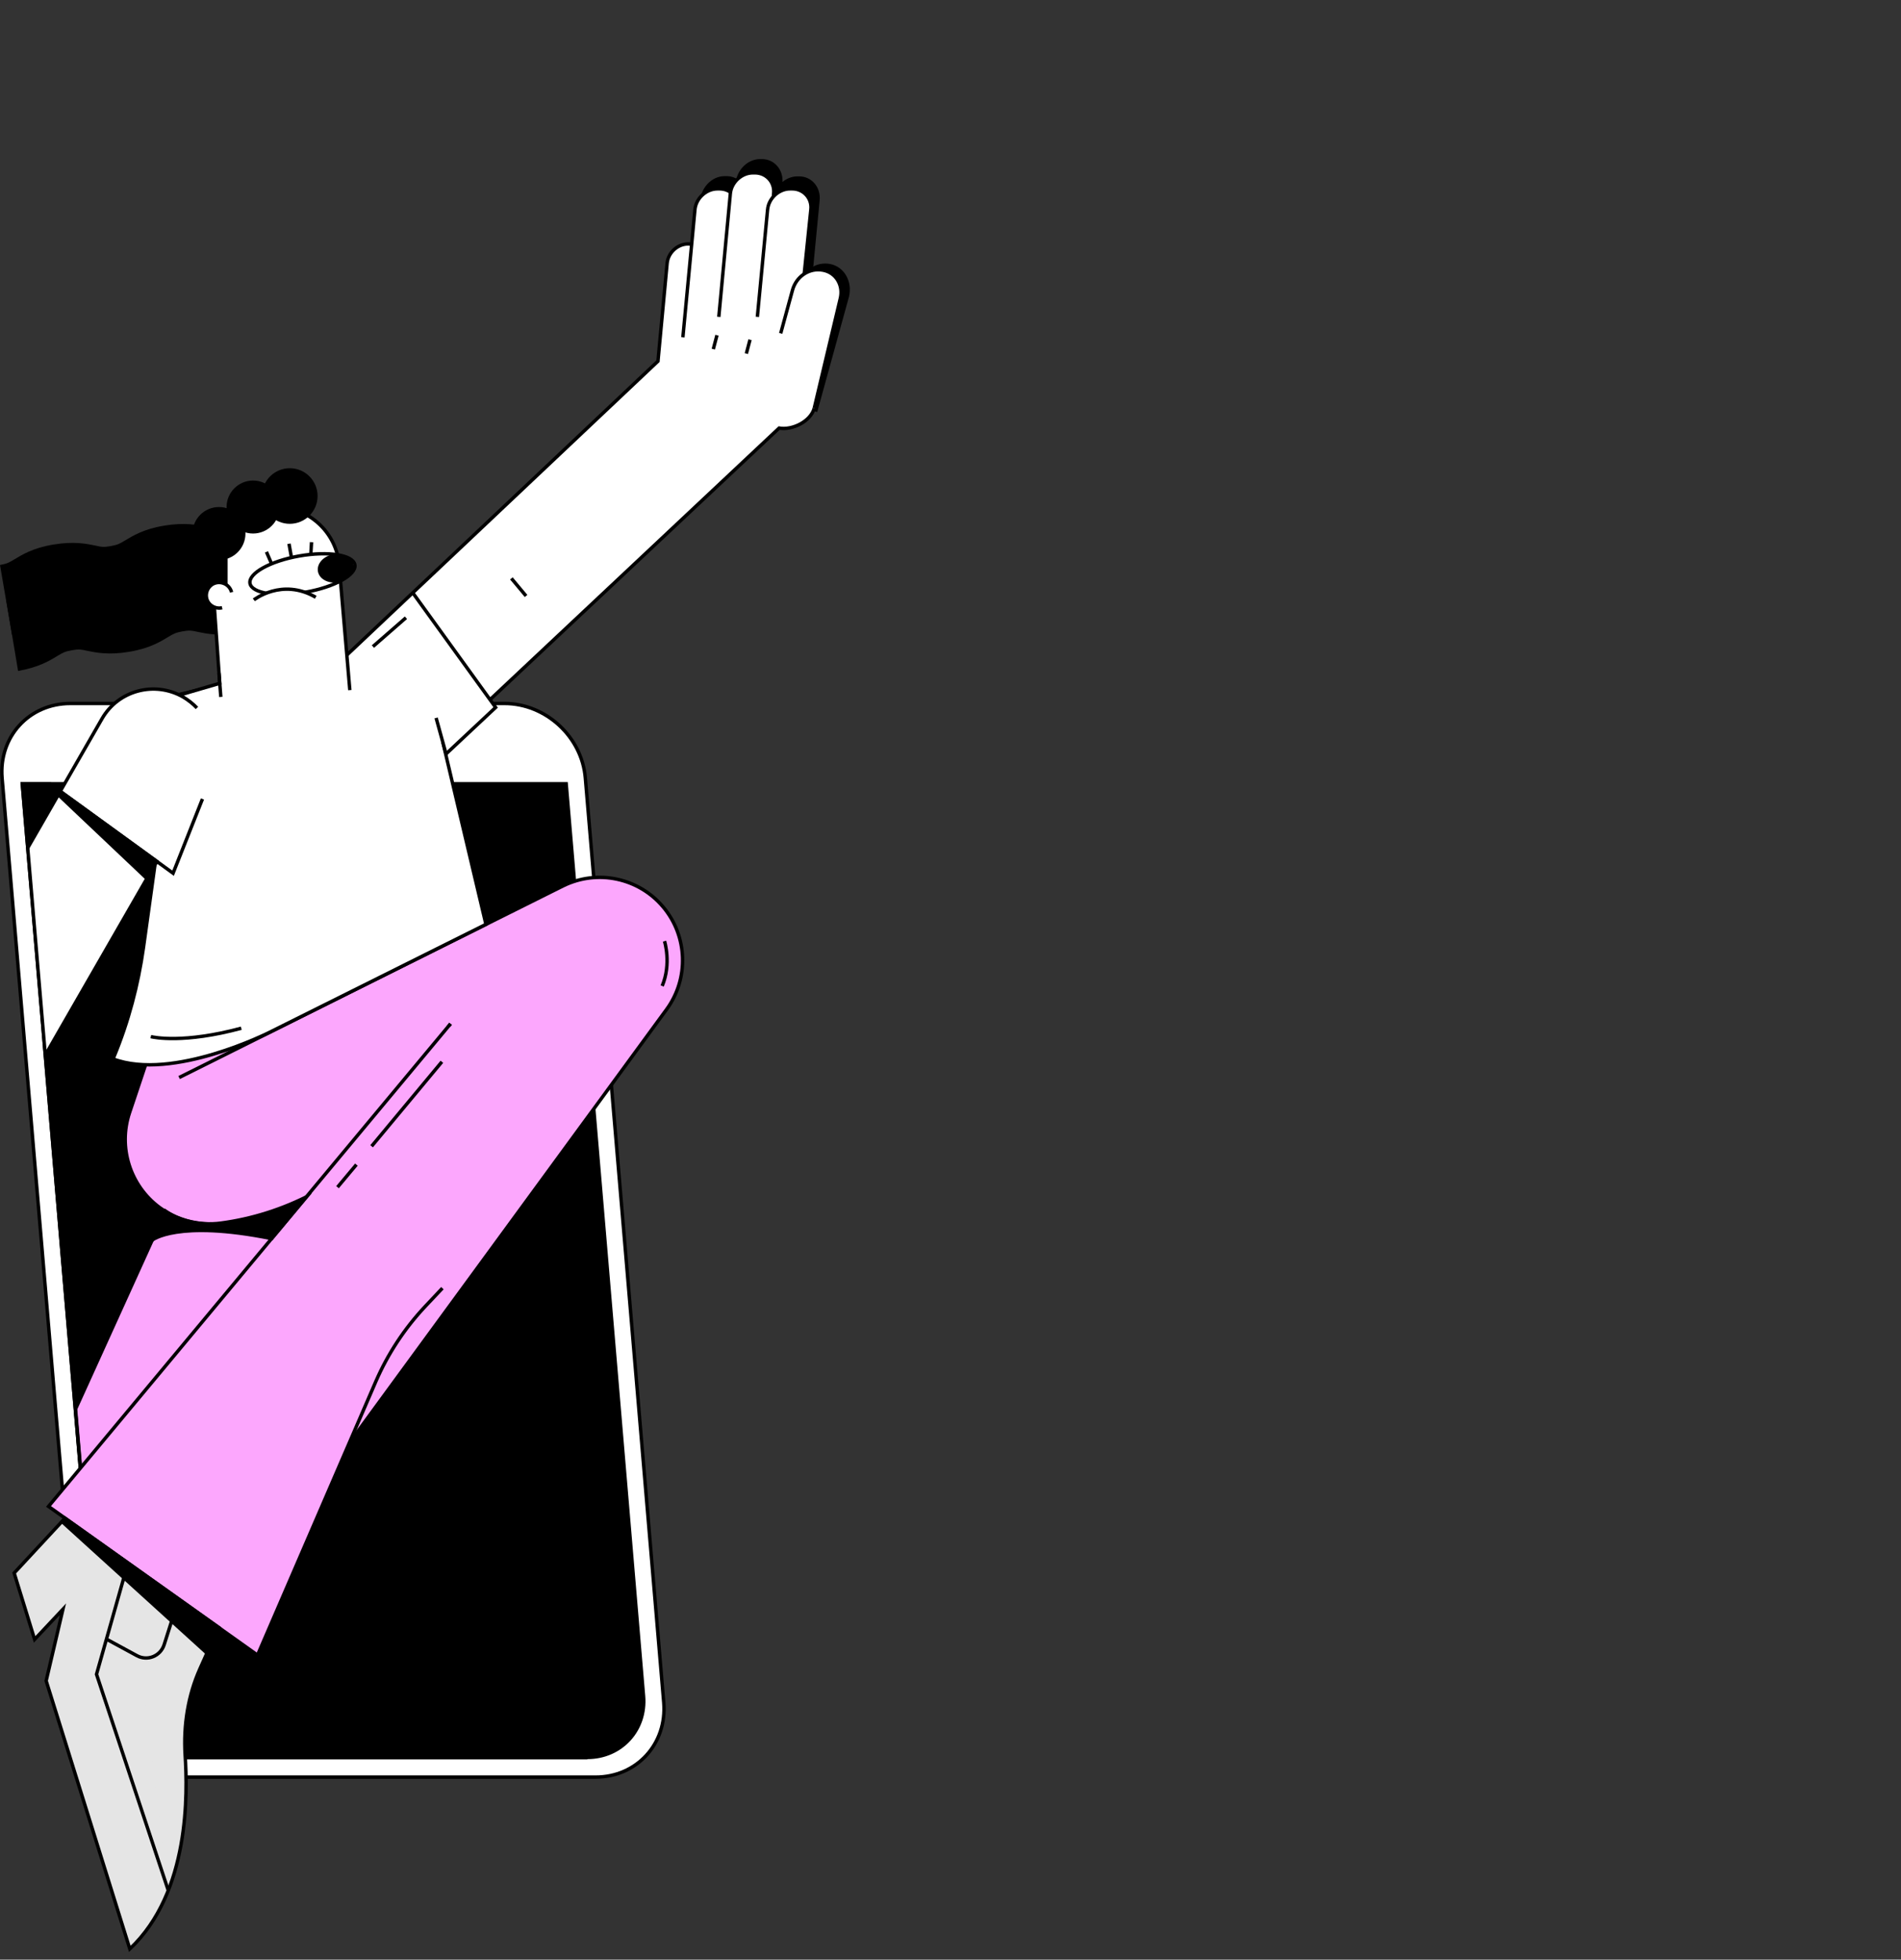<svg xmlns="http://www.w3.org/2000/svg" xmlns:xlink="http://www.w3.org/1999/xlink" id="Calque_1" x="0px" y="0px" viewBox="0 0 724.9 747.1" style="enable-background:new 0 0 724.9 747.1;" xml:space="preserve"><rect x="0" y="0" width="724.9" height="747.1" fill="#333333" stroke="none"/><style type="text/css">	.st0{fill:#FFFFFF;stroke:#000000;stroke-width:1.3;stroke-miterlimit:10;}	.st1{stroke:#000000;stroke-width:1.3;stroke-miterlimit:10;}	.st2{fill:#1488FF;stroke:#000000;stroke-width:1.3;stroke-miterlimit:10;}	.st3{fill:#FCA7FD;stroke:#000000;stroke-width:1.3;stroke-miterlimit:10;}	.st4{fill:none;stroke:#000000;stroke-width:1.3;stroke-miterlimit:10;}	.st5{clip-path:url(#SVGID_00000042711340780467801710000011796568906603517106_);}	.st6{fill:#E5E5E5;stroke:#000000;stroke-width:1.3;stroke-miterlimit:10;}	.st7{fill:none;}</style><g id="uuid-c63931d4-3d66-44a3-88b2-fe077e6ce72f"></g><g id="uuid-36829c81-bfd9-42d7-933a-91f8ebcd1de1">	<g id="uuid-084c7527-d1e0-4d5f-b163-1f4dbed5dc43">		<g>			<g>				<g>					<path d="M6.9,255.8L2.4,229c2.7-0.5,3.4-0.9,5.4-2.1c3-1.8,7.1-4.4,15-5.7c7.9-1.3,12.6-0.3,16,0.4c2.2,0.5,3.1,0.7,5.8,0.2      c2.7-0.5,3.4-0.9,5.4-2.1c3-1.8,7.1-4.4,15-5.7s12.6-0.3,16,0.4c2.2,0.5,3.1,0.7,5.8,0.2l4.6,26.7c-7.8,1.3-12.6,0.3-16-0.4      c-2.2-0.5-3.1-0.7-5.8-0.2c-2.7,0.5-3.4,0.9-5.4,2.1c-3,1.8-7.1,4.4-15,5.7c-7.8,1.3-12.6,0.3-16-0.4c-2.2-0.5-3.1-0.7-5.8-0.2      c-2.7,0.5-3.4,0.9-5.4,2.1C18.9,251.9,14.8,254.4,6.9,255.8z"></path>					<path d="M4.6,242.1L0,215.4c2.7-0.5,3.4-0.9,5.4-2.1c3-1.8,7.1-4.4,15-5.7c7.8-1.3,12.6-0.3,16,0.4c2.2,0.5,3.1,0.7,5.8,0.2      c2.7-0.5,3.4-0.9,5.4-2.1c3-1.8,7.1-4.4,15-5.7c7.8-1.3,12.6-0.3,16,0.4c2.2,0.5,3.1,0.7,5.8,0.2l4.6,26.7      c-7.8,1.3-12.6,0.3-16-0.4c-2.2-0.5-3.1-0.7-5.8-0.2c-2.7,0.5-3.4,0.9-5.4,2.1c-3,1.8-7.1,4.4-15,5.7c-7.8,1.3-12.6,0.3-16-0.4      c-2.2-0.5-3.1-0.7-5.8-0.2c-2.7,0.5-3.4,0.9-5.4,2.1C16.5,238.2,12.4,240.7,4.6,242.1L4.6,242.1z"></path>				</g>				<g>					<path class="st0" d="M61.6,677.5h165.5c15.7,0,27.3-12.7,26-28.4l-29.9-352.5c-1.3-15.7-15.1-28.4-30.8-28.4H26.8      c-15.7,0-27.3,12.7-26,28.4l29.9,352.5C32.1,664.8,45.9,677.5,61.6,677.5z"></path>					<path class="st0" d="M86.2,286.2h49.9c1.5,0,2.6-1.2,2.4-2.7l0,0c-0.1-1.5-1.4-2.7-2.9-2.7H85.7c-1.5,0-2.6,1.2-2.4,2.7l0,0      C83.4,285,84.7,286.2,86.2,286.2z"></path>					<path class="st1" d="M63.5,670H224c12.9,0,22.5-10.5,21.4-23.4l-29.5-347.8H8.5l29.5,347.8C39.2,659.6,50.5,670,63.5,670z"></path>				</g>				<g>					<path class="st2" d="M279.6,104.9l2.5-26.7c0.4-4,4-7.3,8-7.3l0,0c4,0,7,3.3,6.6,7.3l-1.6,17.2"></path>					<g>						<g>							<path class="st1" d="M263.1,128.8l4.6-52.5c0.4-4.7,4.3-8.5,8.6-8.5h0.8c4.3,0,7.6,3.8,7.1,8.5l-3.5,40.2"></path>							<path class="st1" d="M276.8,120.4l4.4-50.6c0.4-4.7,4.3-8.5,8.6-8.5h0.8c4.3,0,7.6,3.8,7.1,8.5l-3.3,45.2"></path>							<path class="st1" d="M291.5,120.4l3.9-44c0.4-4.7,4.3-8.5,8.6-8.5h0.8c4.3,0,7.6,3.8,7.1,8.5l-3.5,36.4"></path>						</g>						<path class="st1" d="M300.4,127.2l4.5-17.7c1.4-5.5,6.3-9.3,11.6-8.2l0,0c5,1,7.9,6.3,6.6,11.7L311,156.9"></path>					</g>				</g>				<path class="st3" d="M28.8,537.2l69.3-152.7c7.1-16,25.9-23.2,41.9-16l0,0c15.9,7.1,23,25.8,15.9,41.7L37.7,642L28.8,537.2     L28.8,537.2z"></path>				<g>					<path class="st3" d="M68.3,410.8l146.5-73.1c13.1-6.4,28.8-3,38.1,8.1c9.3,11.1,9.9,27.2,1.3,39l-172,235L31,582.5l96.8-131.9      l-9.2,4.8c-10.8,5.6-22.4,9.3-34.4,10.9c-8.3,1.1-16.7-1.1-23.4-6l0,0c-11.2-8.3-15.8-22.9-11.4-36.1l16.5-49.3l105.7-23.9      l4.8,5.6"></path>					<line class="st4" x1="171.8" y1="390.3" x2="109.3" y2="476.1"></line>				</g>				<g>					<path class="st0" d="M310.5,155.6c-1.4,5.1-8.4,8.5-13.4,7.6l0,0L169,283.5l16.3,68.9l-82.4,41.1c0,0-37,18.8-59.8,10.2      l0.4-0.9c5.5-13.3,9.2-27.3,11.2-41.5l13.4-96.5l64.2-15.1l118.6-112l1-10.7l2.5-26.7c0.4-4,4-7.3,8-7.3l0,0c4,0,7,3.3,6.6,7.3      l-1.6,17.2l46.5-5.4"></path>					<g>						<path class="st0" d="M260.4,128.6l4.6-48.7c0.4-4.3,4.3-7.9,8.6-7.9h0.8c4.3,0,7.6,3.6,7.1,7.9l-3.5,37.4"></path>						<path class="st0" d="M274.1,120.8l4.4-47c0.4-4.3,4.3-7.9,8.6-7.9h0.8c4.3,0,7.6,3.6,7.1,7.9l-3.3,42"></path>						<path class="st0" d="M288.8,120.8l3.9-40.9c0.4-4.3,4.3-7.9,8.6-7.9h0.8c4.3,0,7.6,3.6,7.1,7.9l-3.5,33.9"></path>					</g>					<path class="st0" d="M297.7,127.1l4.5-16.5c1.4-5.1,6.3-8.6,11.6-7.6l0,0c5,0.9,7.9,5.8,6.6,10.9l-9.9,41.7"></path>				</g>				<g>					<path class="st0" d="M133.4,263.1l-4-46.7c-0.6-12.4-10.4-22.3-22.7-23.1l0,0c-14.8-0.9-27,11.5-25.8,26.3l2.9,40.9L68.4,265"></path>					<g>													<ellipse transform="matrix(0.985 -0.174 0.174 0.985 -36.32 23.405)" class="st0" cx="115.3" cy="218.8" rx="20.3" ry="7"></ellipse>						<ellipse transform="matrix(0.985 -0.174 0.174 0.985 -35.739 25.57)" cx="128" cy="216.6" rx="6.9" ry="5.4"></ellipse>						<line class="st4" x1="110.2" y1="207.3" x2="111.1" y2="212.3"></line>						<line class="st4" x1="101.6" y1="210.4" x2="103.6" y2="215"></line>						<line class="st4" x1="118.8" y1="206.7" x2="118.5" y2="211.7"></line>					</g>				</g>				<g>					<defs>						<path id="SVGID_1_" d="M245.4,646.6c1.1,12.9-8.5,23.4-21.4,23.4H63.5c-12.9,0-24.3-10.5-25.4-23.4L8.5,298.9l65.2-77.1       l41.2,32.5"></path>					</defs>					<clipPath id="SVGID_00000106857586537328802780000010464059769882083724_">						<use xlink:href="#SVGID_1_" style="overflow:visible;"></use>					</clipPath>					<g style="clip-path:url(#SVGID_00000106857586537328802780000010464059769882083724_);">						<path class="st0" d="M66.1,317.4L-17,461.8c-4.2,7.3-11.8,11.3-19.6,11.3c-3.8,0-7.7-1-11.2-3c-10.8-6.2-14.5-20-8.3-30.9       L38.9,274c6.2-10.8,20-14.5,30.9-8.3c2,1.2,3.8,2.6,5.3,4.2"></path>					</g>				</g>				<path class="st4" d="M19.5,298.9H8.5l29.5,347.8c1.1,12.9,12.5,23.4,25.4,23.4H224"></path>				<polyline class="st0" points="23,301.7 66,332.9 77.2,304.6     "></polyline>				<line class="st4" x1="84.2" y1="265.7" x2="83.5" y2="256.6"></line>				<g>					<circle cx="96.5" cy="193.3" r="10.1"></circle>					<circle cx="83.5" cy="203.4" r="10.1"></circle>					<circle cx="110.5" cy="189.1" r="10.6"></circle>					<polygon points="86.8,208.6 86.8,226 80.1,226.4 80.1,212.8      "></polygon>				</g>				<path class="st0" d="M88.3,225.8c-0.6-2.6-3.3-4.2-5.9-3.6s-4.2,3.3-3.6,5.9c0.6,2.6,3.3,4.2,5.9,3.6"></path>				<path class="st0" d="M96.8,228.7c0,0,10.7-8.5,23.6-1"></path>				<polyline class="st0" points="157.4,226 189,269.7 170,287.5     "></polyline>				<line class="st4" x1="166.3" y1="273.7" x2="170" y2="287.1"></line>				<path class="st6" d="M24,613.5l-6.4,27.3L49.5,743c23-21.7,22-59.5,21.1-73.9c-0.7-11.4,1.1-22.7,5.6-32.8l16-35.7     C80.5,543.2,53,548.4,53,548.4L5.4,599.7l7.8,25.3L24,613.5L24,613.5z"></path>				<path class="st3" d="M171.8,390.3l-153.3,184L98.2,631l45.1-104.3c4.6-10.6,11-20.3,18.9-28.7l6.5-6.9"></path>			</g>			<polyline class="st6" points="48.8,595.9 36.8,638.3 64.2,720.8    "></polyline>			<path class="st6" d="M40.6,624.9l11.6,6.3c4,2.2,9,0.2,10.4-4.2l5.6-17.6"></path>			<path class="st4" d="M253.4,358.8c0,0,2.7,8.6-0.9,17.1"></path>			<line class="st4" x1="135.9" y1="444" x2="128.7" y2="452.6"></line>			<line class="st4" x1="168.5" y1="404.8" x2="141.7" y2="437"></line>			<path class="st4" d="M57.5,395.2c1.2,0.3,12.6,2.7,34.5-3.2"></path>			<line class="st4" x1="273.4" y1="127.8" x2="272" y2="133.1"></line>			<line class="st4" x1="286" y1="129.5" x2="284.6" y2="134.8"></line>			<line class="st4" x1="142.2" y1="246.5" x2="154.8" y2="235.5"></line>			<polygon class="st1" points="59.8,328.4 56,334.9 22.3,303 23,301.7    "></polygon>			<path class="st1" d="M58,472.8c0,0,9.5-7.9,45.6-0.6l12.7-15.2c0,0-33.7,18.2-53.2,4.7L58,472.8z"></path>			<line class="st4" x1="195" y1="220.5" x2="200.6" y2="227.2"></line>			<polygon class="st1" points="24.8,578.8 83.6,620.6 78.9,630.2 23.7,580.1    "></polygon>		</g>		<rect x="2.4" y="0" class="st7" width="722.5" height="747.1"></rect>	</g></g></svg>